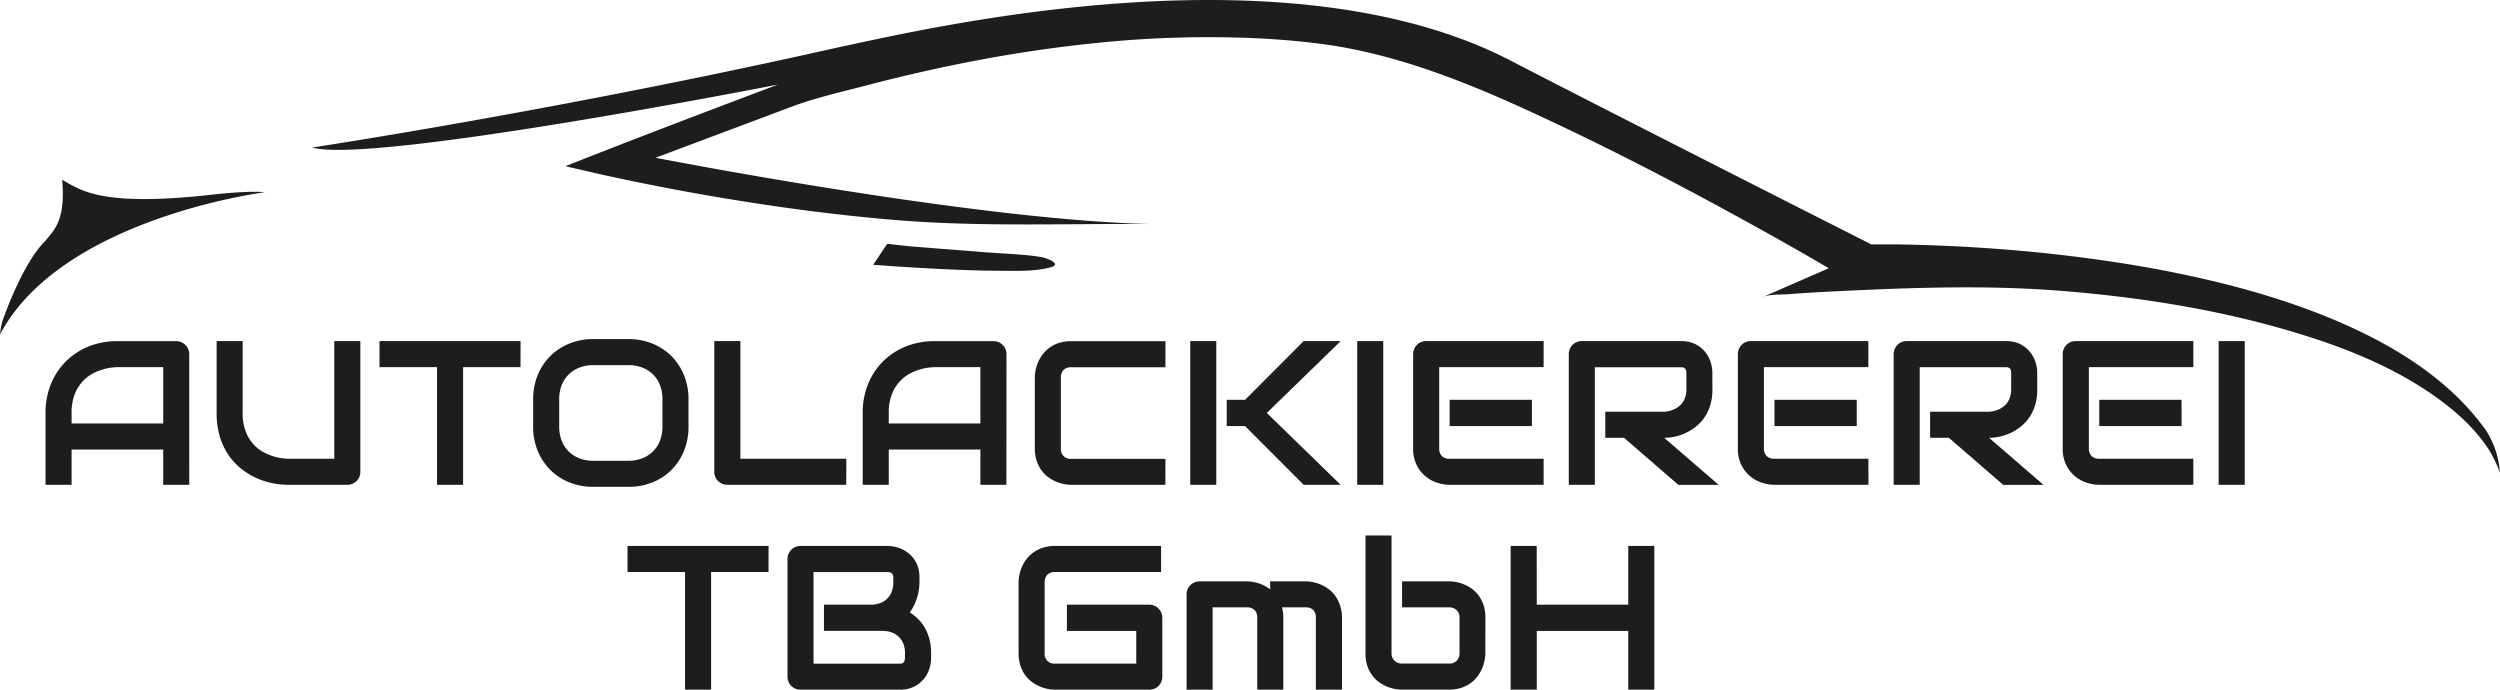 <svg id="Ebene_2" data-name="Ebene 2" xmlns="http://www.w3.org/2000/svg" viewBox="0 0 1541.71 425.31"><defs><style>.cls-1{fill:#1d1e1b;}</style></defs><path class="cls-1" d="M13.8,216.38s11.77-35.06,26.45-49.74c6.29-7.34,12.58-13.63,10.49-37.75,11.53,6.29,23.53,17.24,95.3,8.85,23.3-2.33,29.59-1.16,29.59-1.16s-125.48,16-163.22,87.73A48.13,48.13,0,0,1,13.8,216.38Z" transform="translate(-12.41 -18.02)"/><path class="cls-1" d="M204.87,109S358,85.9,529.92,47.1c50.33-10.48,275.77-65,416.27,9.44,58.72,30.41,220.19,112.19,220.19,112.19l3.18,0c3,0,6,0,9.07,0q7.14,0,14.28.22,9.4.24,18.8.64,11.32.49,22.63,1.23,12.9.84,25.78,2,14.14,1.28,28.24,3,15,1.8,30,4.1,15.6,2.4,31.09,5.42,15.81,3.1,31.48,6.93t31.18,8.62c10.19,3.15,20.27,6.62,30.21,10.49,9.68,3.77,19.23,7.93,28.54,12.55A268.31,268.31,0,0,1,1497,238.64a206.51,206.51,0,0,1,23.14,17.21,160.65,160.65,0,0,1,19.4,19.81c2,2.48,4.07,5,5.87,7.69a54.59,54.59,0,0,1,8.67,26.2,76.57,76.57,0,0,0-6.62-13.85C1538.76,282,1526.21,271,1513,261.75c-25-17.47-53.94-29.13-83-38-47.88-14.68-98.23-22.6-148.08-26.48-45.56-3.54-91.68-1.85-137.28.38-9.68.47-19.36,1-29,1.78-4.8.38-11.85-.12-16.35,1.85l40.89-17.83c-16.6-9.82-33.45-19.25-50.34-28.56-37.38-20.62-75.24-40.41-113.8-58.74-47.46-22.58-97.21-44.47-149.79-51.19l-.83-.11c-12.5-1.56-25.07-2.59-37.66-3.22a669.42,669.42,0,0,0-102.38,3.23c-46.82,4.89-93.17,13.92-138.69,25.84-15.3,4-31.3,7.58-46.12,13.14l-83.88,31.46s198.17,38.79,306.17,40.89c-52.56-.4-105.82,1.86-158.22-2.48-35.06-2.91-70-7.52-104.68-13.27q-23.77-3.94-47.42-8.66-12.82-2.56-25.6-5.35-6.62-1.44-13.21-3c-2.55-.58-10.39-2.38-12.62-2.94,55.58-22,131.07-50.33,131.07-50.33S241.57,119.45,204.87,109Z" transform="translate(-12.41 -18.02)"/><path class="cls-1" d="M559.28,168.73l-8.39,12.59c9.39.74,18.79,1.33,28.19,1.88,17.68,1,35.4,1.87,53.12,1.84,9.25,0,19.3.32,28.25-2.2,7.28-2.06-2.82-5.77-5.57-6.24-11.43-1.93-23.32-2.12-34.89-3l-30.37-2.41c-4.79-.38-9.59-.72-14.37-1.12-2.75-.23-5.48-.51-8.21-.83-1.39-.15-2.78-.32-4.17-.49C562,168.61,559.77,168.25,559.28,168.73Z" transform="translate(-12.41 -18.02)"/><path class="cls-1" d="M129.13,317H113.06V295.24H56.56V317H40.49V272.68a46.86,46.86,0,0,1,3.34-17.86,41.89,41.89,0,0,1,9.27-14,42.4,42.4,0,0,1,14-9.15,46.78,46.78,0,0,1,17.68-3.27H121a8,8,0,0,1,3.15.62,7.79,7.79,0,0,1,2.6,1.73,7.9,7.9,0,0,1,1.73,2.59,8.15,8.15,0,0,1,.62,3.15ZM56.56,279.17h56.5V244.44H84.81c-.49,0-1.54.07-3.12.21a32,32,0,0,0-5.5,1.09,34,34,0,0,0-6.58,2.65,23.3,23.3,0,0,0-6.37,5,25.33,25.33,0,0,0-4.79,7.88,30.89,30.89,0,0,0-1.89,11.46Z" transform="translate(-12.41 -18.02)"/><path class="cls-1" d="M234.63,308.9a8.32,8.32,0,0,1-.61,3.22,7.6,7.6,0,0,1-1.74,2.56,8.21,8.21,0,0,1-5.74,2.32H190.32a50.17,50.17,0,0,1-10.39-1.11,46.25,46.25,0,0,1-10.16-3.43,44,44,0,0,1-9.24-5.9,38.7,38.7,0,0,1-7.58-8.5,41.68,41.68,0,0,1-5.1-11.25A50.47,50.47,0,0,1,146,272.68V228.37h16.07v44.31a30.86,30.86,0,0,0,1.89,11.5,25.21,25.21,0,0,0,4.79,7.85,22.88,22.88,0,0,0,6.36,4.94,33.74,33.74,0,0,0,6.58,2.66,31.19,31.19,0,0,0,5.51,1.08c1.58.15,2.62.22,3.12.22h28.24V228.37h16.07Z" transform="translate(-12.41 -18.02)"/><path class="cls-1" d="M333.4,244.44H298V317H281.92V244.44H246.44V228.37h87Z" transform="translate(-12.41 -18.02)"/><path class="cls-1" d="M437,281.15a38.9,38.9,0,0,1-2.78,14.9,34.66,34.66,0,0,1-19.44,19.44A38.83,38.83,0,0,1,400,318.24H378.28a39.14,39.14,0,0,1-14.78-2.75,35,35,0,0,1-11.74-7.7A35.78,35.78,0,0,1,344,296.05a38.73,38.73,0,0,1-2.81-14.9V264.22A38.76,38.76,0,0,1,344,249.35a35.27,35.27,0,0,1,7.76-11.74,35.63,35.63,0,0,1,11.74-7.7,38.77,38.77,0,0,1,14.78-2.78H400a38.46,38.46,0,0,1,14.74,2.78,35.65,35.65,0,0,1,11.72,7.7,34.87,34.87,0,0,1,7.72,11.74A38.93,38.93,0,0,1,437,264.22Zm-16.07-16.93a23.47,23.47,0,0,0-1.51-8.63,18.59,18.59,0,0,0-10.88-10.87,23.07,23.07,0,0,0-8.5-1.52H378.28a23.21,23.21,0,0,0-8.56,1.52,19.47,19.47,0,0,0-6.65,4.26,18.89,18.89,0,0,0-4.29,6.61,23.47,23.47,0,0,0-1.52,8.63v16.93a23.42,23.42,0,0,0,1.52,8.62,18.93,18.93,0,0,0,4.29,6.62,19.47,19.47,0,0,0,6.65,4.26,23.21,23.21,0,0,0,8.56,1.52h21.63a23.28,23.28,0,0,0,8.56-1.52,19.43,19.43,0,0,0,6.64-4.26,18.82,18.82,0,0,0,4.3-6.62,23.42,23.42,0,0,0,1.51-8.62Z" transform="translate(-12.41 -18.02)"/><path class="cls-1" d="M534.28,317H461a8.32,8.32,0,0,1-3.22-.62,7.76,7.76,0,0,1-4.26-4.26,8.32,8.32,0,0,1-.62-3.22V228.37H469v72.56h65.33Z" transform="translate(-12.41 -18.02)"/><path class="cls-1" d="M633.05,317H617V295.24H560.49V317H544.42V272.68a46.67,46.67,0,0,1,3.34-17.86,41.59,41.59,0,0,1,9.27-14,42.3,42.3,0,0,1,14-9.15,46.73,46.73,0,0,1,17.67-3.27H625a8,8,0,0,1,3.16.62,7.75,7.75,0,0,1,2.59,1.73,7.9,7.9,0,0,1,1.73,2.59,8.15,8.15,0,0,1,.62,3.15Zm-72.56-37.83H617V244.44H588.73q-.74,0-3.12.21a32.16,32.16,0,0,0-5.5,1.09,34.3,34.3,0,0,0-6.58,2.65,23.3,23.3,0,0,0-6.37,5,25.52,25.52,0,0,0-4.79,7.88,31.11,31.11,0,0,0-1.88,11.46Z" transform="translate(-12.41 -18.02)"/><path class="cls-1" d="M731.08,317h-58a23.3,23.3,0,0,1-4.79-.53,24.12,24.12,0,0,1-5.07-1.63,23.53,23.53,0,0,1-4.79-2.88,19.32,19.32,0,0,1-4-4.26,21.07,21.07,0,0,1-2.82-5.81,24.6,24.6,0,0,1-1.05-7.45V250.93a25.08,25.08,0,0,1,2.17-9.86,22.67,22.67,0,0,1,2.9-4.79,20.26,20.26,0,0,1,4.3-4.05,21.28,21.28,0,0,1,5.78-2.81,24.2,24.2,0,0,1,7.41-1h58v16.07h-58a6.49,6.49,0,0,0-4.82,1.67,6.71,6.71,0,0,0-1.67,4.94v43.39a5.91,5.91,0,0,0,6.49,6.49h58Z" transform="translate(-12.41 -18.02)"/><path class="cls-1" d="M762.48,317H746.41V228.37h16.07Zm76.7,0H816.37l-36.15-36.22H768.91V264.59h11.31l36.15-36.22h22.81l-45.55,44.31Z" transform="translate(-12.41 -18.02)"/><path class="cls-1" d="M865.45,317H849.38V228.37h16.07Z" transform="translate(-12.41 -18.02)"/><path class="cls-1" d="M964.34,317h-58a25.89,25.89,0,0,1-7.3-1.17A21.35,21.35,0,0,1,886.13,305a22.38,22.38,0,0,1-2.26-10.54v-58a8.21,8.21,0,0,1,2.32-5.74,7.43,7.43,0,0,1,2.56-1.73,8.14,8.14,0,0,1,3.22-.62h72.37v16.07h-64.4v50a6.53,6.53,0,0,0,1.67,4.82,6.62,6.62,0,0,0,4.88,1.67h57.85Zm-7.23-36.22H906.37V264.59h50.74Z" transform="translate(-12.41 -18.02)"/><path class="cls-1" d="M1068.43,258.16a32.67,32.67,0,0,1-1.36,9.83,27.58,27.58,0,0,1-3.68,7.63,25.93,25.93,0,0,1-5.34,5.65,32.27,32.27,0,0,1-6.34,3.87,30.27,30.27,0,0,1-6.67,2.19,31.66,31.66,0,0,1-6.34.68l33.56,29h-24.85l-33.5-29h-11.55V271.94h36.34a18.74,18.74,0,0,0,5.53-1.26,13.71,13.71,0,0,0,4.33-2.76,11.77,11.77,0,0,0,2.81-4.17,14.75,14.75,0,0,0,1-5.59V248A4.94,4.94,0,0,0,1052,246a2.41,2.41,0,0,0-2-1.45,10.64,10.64,0,0,0-1.08-.06h-53V317H979.86V236.46a8.21,8.21,0,0,1,2.32-5.74,7.43,7.43,0,0,1,2.56-1.73,8.14,8.14,0,0,1,3.22-.62h61a19.48,19.48,0,0,1,9.09,1.94,18.44,18.44,0,0,1,6,4.89,18.94,18.94,0,0,1,3.34,6.33,22.25,22.25,0,0,1,1,6.37Z" transform="translate(-12.41 -18.02)"/><path class="cls-1" d="M1164.67,317h-58a25.77,25.77,0,0,1-7.29-1.17,21.33,21.33,0,0,1-13-10.85,22.38,22.38,0,0,1-2.26-10.54v-58a8.21,8.21,0,0,1,2.32-5.74,7.43,7.43,0,0,1,2.56-1.73,8.14,8.14,0,0,1,3.22-.62h72.38v16.07h-64.41v50a6.53,6.53,0,0,0,1.67,4.82,6.62,6.62,0,0,0,4.88,1.67h57.86Zm-7.24-36.22h-50.74V264.59h50.74Z" transform="translate(-12.41 -18.02)"/><path class="cls-1" d="M1268.75,258.16a32.67,32.67,0,0,1-1.36,9.83,27.58,27.58,0,0,1-3.68,7.63,25.69,25.69,0,0,1-5.34,5.65,32,32,0,0,1-6.34,3.87,30.27,30.27,0,0,1-6.67,2.19,31.66,31.66,0,0,1-6.34.68l33.56,29h-24.84l-33.5-29h-11.56V271.94H1239a18.74,18.74,0,0,0,5.53-1.26,13.71,13.71,0,0,0,4.33-2.76,11.77,11.77,0,0,0,2.81-4.17,14.75,14.75,0,0,0,1-5.59V248a4.94,4.94,0,0,0-.34-2.07,2.54,2.54,0,0,0-.86-1,2.66,2.66,0,0,0-1.12-.4,10.64,10.64,0,0,0-1.08-.06h-53V317h-16.07V236.46a8.21,8.21,0,0,1,2.32-5.74,7.43,7.43,0,0,1,2.56-1.73,8.14,8.14,0,0,1,3.22-.62h61a19.48,19.48,0,0,1,9.09,1.94,18.44,18.44,0,0,1,6,4.89,18.94,18.94,0,0,1,3.34,6.33,22.25,22.25,0,0,1,1,6.37Z" transform="translate(-12.41 -18.02)"/><path class="cls-1" d="M1365,317h-58a25.77,25.77,0,0,1-7.29-1.17,21.33,21.33,0,0,1-13-10.85,22.38,22.38,0,0,1-2.26-10.54v-58a8.21,8.21,0,0,1,2.32-5.74,7.53,7.53,0,0,1,2.56-1.73,8.14,8.14,0,0,1,3.22-.62H1365v16.07h-64.41v50a6.53,6.53,0,0,0,1.67,4.82,6.62,6.62,0,0,0,4.88,1.67H1365Zm-7.24-36.22H1307V264.59h50.74Z" transform="translate(-12.41 -18.02)"/><path class="cls-1" d="M1396.7,317h-16.08V228.37h16.08Z" transform="translate(-12.41 -18.02)"/><path class="cls-1" d="M486.35,370.77H450.93v72.56H434.86V370.77H399.38V354.7h87Z" transform="translate(-12.41 -18.02)"/><path class="cls-1" d="M586.6,423.86a22.19,22.19,0,0,1-1,6.37,18.45,18.45,0,0,1-9.36,11.16,19.46,19.46,0,0,1-9.09,1.94h-61a8.32,8.32,0,0,1-3.22-.61,7.74,7.74,0,0,1-4.26-4.27,8.31,8.31,0,0,1-.62-3.21V362.8a8.26,8.26,0,0,1,2.32-5.75,7.57,7.57,0,0,1,2.56-1.73,8.32,8.32,0,0,1,3.22-.62H559.9a21.66,21.66,0,0,1,6.37,1.05,19.59,19.59,0,0,1,6.33,3.37,18.48,18.48,0,0,1,4.89,6,19.44,19.44,0,0,1,1.94,9.08v3a33.09,33.09,0,0,1-1.42,9.18,30.27,30.27,0,0,1-4.57,9.3,28.35,28.35,0,0,1,5.1,4,26.22,26.22,0,0,1,4.17,5.44,29.06,29.06,0,0,1,2.84,7,33,33,0,0,1,1.05,8.59Zm-16.07-3.09a15.25,15.25,0,0,0-1-5.65,12.46,12.46,0,0,0-2.78-4.3,12.11,12.11,0,0,0-4.33-2.75,15.92,15.92,0,0,0-5.68-1H520.53V390.92h29a15.92,15.92,0,0,0,5.68-1,11.85,11.85,0,0,0,7.08-7,15.73,15.73,0,0,0,1-5.66v-3c0-2.3-1.11-3.46-3.34-3.46H514.1v56.49h53q.43,0,1-.06a2.52,2.52,0,0,0,1.12-.37,2.6,2.6,0,0,0,.86-1.05,4.56,4.56,0,0,0,.37-2Z" transform="translate(-12.41 -18.02)"/><path class="cls-1" d="M729.19,435.24a8.3,8.3,0,0,1-.61,3.21,8,8,0,0,1-1.7,2.57,7.84,7.84,0,0,1-2.57,1.7,8.3,8.3,0,0,1-3.21.61h-58a24,24,0,0,1-4.79-.52,24.76,24.76,0,0,1-5.07-1.64,23.66,23.66,0,0,1-4.79-2.87,19.88,19.88,0,0,1-4.05-4.27,21.19,21.19,0,0,1-2.81-5.81,24.51,24.51,0,0,1-1.05-7.45V377.26a24,24,0,0,1,.53-4.79,24.72,24.72,0,0,1,1.63-5.07,23,23,0,0,1,2.91-4.79,20.46,20.46,0,0,1,4.29-4.05,21.43,21.43,0,0,1,5.78-2.81,24.31,24.31,0,0,1,7.42-1.05h65.33v16.07H663.12a6.53,6.53,0,0,0-4.82,1.67,6.72,6.72,0,0,0-1.67,4.95v43.38a5.91,5.91,0,0,0,6.49,6.49h50V407.11H670.35V390.92H721.1a8,8,0,0,1,5.78,2.41,8.46,8.46,0,0,1,1.7,2.57,7.86,7.86,0,0,1,.61,3.12Z" transform="translate(-12.41 -18.02)"/><path class="cls-1" d="M803.8,443.33H787.73V399a6.43,6.43,0,0,0-1.67-4.79,6.79,6.79,0,0,0-4.95-1.64H760.22v50.74H744.15V384.49a7.93,7.93,0,0,1,.62-3.12,7.65,7.65,0,0,1,1.73-2.53,8.26,8.26,0,0,1,5.75-2.32h29a24.68,24.68,0,0,1,7.17,1.17,23.92,23.92,0,0,1,7.29,3.77v-4.94h21.76a23.84,23.84,0,0,1,4.82.53,24.25,24.25,0,0,1,5,1.63,23.53,23.53,0,0,1,4.79,2.88,18.75,18.75,0,0,1,4,4.26,21.67,21.67,0,0,1,2.78,5.78A24.31,24.31,0,0,1,840,399v44.31H823.88V399a6.65,6.65,0,0,0-1.57-4.79,6.46,6.46,0,0,0-4.85-1.64H803a24.35,24.35,0,0,1,.81,6.43Z" transform="translate(-12.41 -18.02)"/><path class="cls-1" d="M928.4,420.77a23.82,23.82,0,0,1-.52,4.83,24.81,24.81,0,0,1-1.64,5,23.39,23.39,0,0,1-2.87,4.79,19.4,19.4,0,0,1-4.27,4.05,21.14,21.14,0,0,1-5.78,2.81,24.27,24.27,0,0,1-7.42,1.05h-29a23.65,23.65,0,0,1-4.82-.52,24.9,24.9,0,0,1-5-1.64,23.39,23.39,0,0,1-4.79-2.87,19.4,19.4,0,0,1-4-4.27,20.91,20.91,0,0,1-2.81-5.81,24.51,24.51,0,0,1-1-7.45v-72.5h16.07v72.5a6.19,6.19,0,0,0,1.85,4.73,6.45,6.45,0,0,0,4.64,1.76h29a6.18,6.18,0,0,0,4.73-1.79,6.51,6.51,0,0,0,1.7-4.7V399a6.22,6.22,0,0,0-1.79-4.73,6.49,6.49,0,0,0-4.64-1.7h-29V376.52h29a23.86,23.86,0,0,1,4.83.53,24.36,24.36,0,0,1,5,1.63,23,23,0,0,1,4.79,2.88,18.57,18.57,0,0,1,4,4.26,22,22,0,0,1,2.78,5.78,24.31,24.31,0,0,1,1,7.42Z" transform="translate(-12.41 -18.02)"/><path class="cls-1" d="M960.11,390.92h56.43V354.7h16.07v88.63h-16.07V407.11H960.11v36.22H944V354.7h16.07Z" transform="translate(-12.41 -18.02)"/></svg>